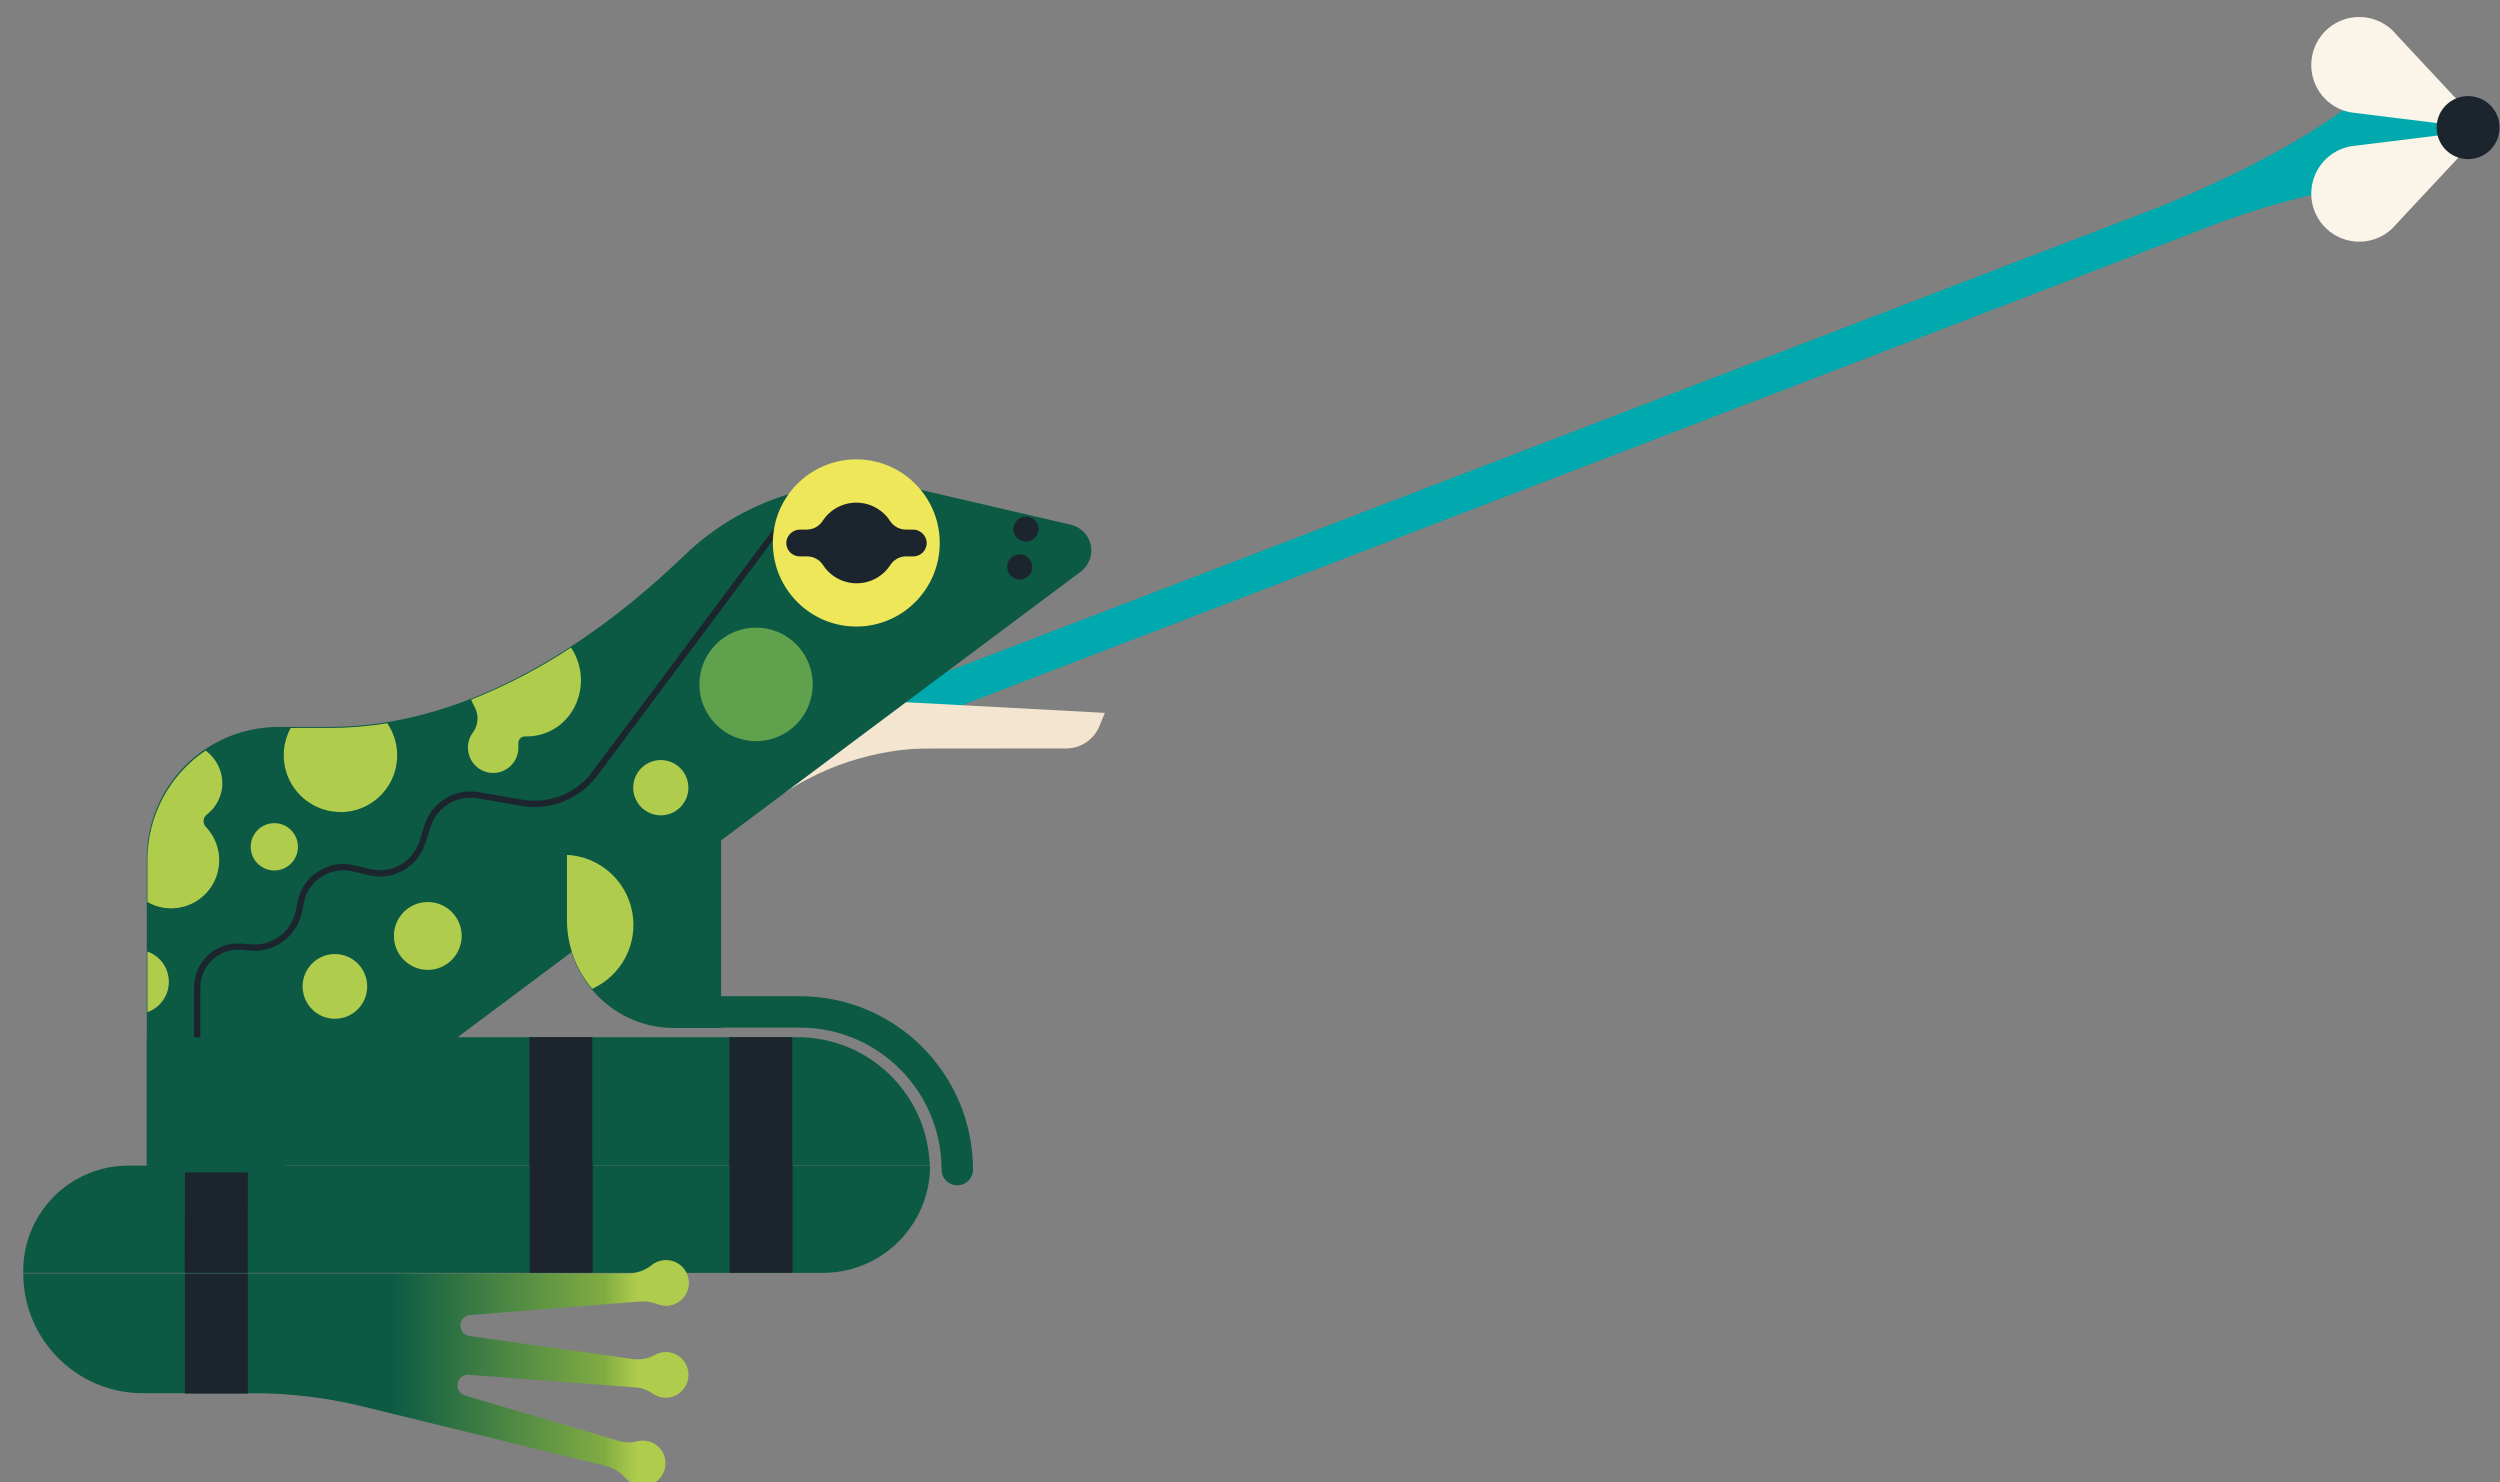 <svg version="1.1" width="199" height="118" viewBox="-1 -1 199 118" xmlns="http://www.w3.org/2000/svg" xmlns:xlink="http://www.w3.org/1999/xlink">
  <rect x="-1" y="-1" width="199" height="118" fill="#808080" stroke="none"/>
  <defs>
    <linearGradient id="grad_1" y1="0.502" x2="1" y2="0.502">
      <stop offset="0.55" stop-color="#0C5A43"/>
      <stop offset="0.87" stop-color="#81AC43"/>
      <stop offset="0.92" stop-color="#B0CC4D"/>
    </linearGradient>
  </defs>
  <!-- Exported by Scratch - http://scratch.mit.edu/ -->
  <g id="ID0.9726754105649889" transform="matrix(1, 0, 0, 1, 0.05, 0)">
    <g id="Page-1">
      <g id="Asset-8frog22222">
        <g id="Group-3">
          <path id="Path" fill="#00A9AE" stroke="none" stroke-width="1" d="M 182.917 2.009 C 182.387 1.038 181.457 0.349 180.374 0.127 C 179.292 -0.095 178.167 0.170 177.298 0.854 C 172.315 4.770 166.596 7.653 160.726 10.043 L 55.139 50.521 L 56.377 53.177 L 163.693 12.001 C 169.032 9.827 174.661 8.597 180.315 7.517 C 180.559 7.471 180.797 7.400 181.027 7.306 C 182.022 6.903 182.797 6.094 183.158 5.082 C 183.519 4.070 183.431 2.952 182.917 2.009 Z " transform="matrix(1, 0, 0, 1, 10.3, 5.35)"/>
          <path id="Path" fill="#F3E5CF" stroke="none" stroke-width="1" d="M 53.004 49.130 L 52.919 46.715 C 51.893 47.868 51.642 49.519 52.277 50.926 C 52.911 52.334 54.314 53.236 55.856 53.227 L 73.526 53.227 C 74.686 53.226 75.730 52.521 76.167 51.445 L 76.593 50.395 L 53.004 49.130 Z " transform="matrix(1, 0, 0, 1, 10.3, 5.35)"/>
          <path id="Path" fill="#F3E5CF" stroke="none" stroke-width="1" d="M 47.455 59.384 L 50.142 57.410 C 53.854 54.679 58.338 53.203 62.944 53.197 L 68.588 53.197 L 68.588 51.189 L 52.633 48.829 L 47.455 59.384 Z " transform="matrix(1, 0, 0, 1, 10.3, 5.35)"/>
          <path id="Path" fill="#0C5A43" stroke="none" stroke-width="1" d="M 0.336 87.690 L 0.336 62.005 C 0.336 56.212 5.024 51.515 10.807 51.515 L 14.873 51.515 C 26.537 51.515 36.728 44.018 43.124 37.862 C 48.107 33.045 55.184 31.080 61.931 32.639 L 73.877 35.416 C 74.681 35.597 75.305 36.231 75.474 37.039 C 75.642 37.848 75.324 38.680 74.659 39.167 L 5.945 90.507 C 4.881 91.303 3.459 91.430 2.272 90.833 C 1.085 90.237 0.335 89.020 0.336 87.690 Z " transform="matrix(1, 0, 0, 1, 10.3, 5.35)"/>
          <path id="Oval" fill="#B0CC4D" stroke="none" stroke-width="1" d="M 10.486 59.173 C 11.005 59.173 11.475 59.384 11.815 59.725 C 12.156 60.066 12.366 60.536 12.366 61.056 C 12.366 61.575 12.156 62.046 11.815 62.387 C 11.475 62.728 11.005 62.939 10.486 62.939 C 9.968 62.939 9.498 62.728 9.158 62.387 C 8.817 62.046 8.607 61.575 8.607 61.056 C 8.607 60.536 8.817 60.066 9.158 59.725 C 9.498 59.384 9.968 59.173 10.486 59.173 Z " transform="matrix(1, 0, 0, 1, 10.3, 5.35)"/>
          <path id="Oval" fill="#B0CC4D" stroke="none" stroke-width="1" d="M 41.249 54.151 C 41.855 54.151 42.404 54.398 42.801 54.796 C 43.199 55.194 43.445 55.744 43.445 56.351 C 43.445 56.958 43.199 57.507 42.801 57.906 C 42.404 58.304 41.855 58.550 41.249 58.550 C 40.643 58.550 40.095 58.304 39.697 57.906 C 39.300 57.507 39.054 56.958 39.054 56.351 C 39.054 55.744 39.300 55.194 39.697 54.796 C 40.095 54.398 40.643 54.151 41.249 54.151 Z " transform="matrix(1, 0, 0, 1, 10.3, 5.35)"/>
          <path id="Oval" fill="#B0CC4D" stroke="none" stroke-width="1" d="M 22.702 65.450 C 23.446 65.450 24.121 65.752 24.609 66.241 C 25.097 66.731 25.399 67.406 25.399 68.151 C 25.399 68.897 25.097 69.572 24.609 70.061 C 24.121 70.550 23.446 70.853 22.702 70.853 C 21.958 70.853 21.284 70.550 20.796 70.061 C 20.308 69.572 20.006 68.897 20.006 68.151 C 20.006 67.406 20.308 66.731 20.796 66.241 C 21.284 65.752 21.958 65.450 22.702 65.450 Z " transform="matrix(1, 0, 0, 1, 10.3, 5.35)"/>
          <path id="Oval" fill="#B0CC4D" stroke="none" stroke-width="1" d="M 15.309 69.592 C 16.018 69.592 16.661 69.881 17.126 70.347 C 17.592 70.814 17.880 71.458 17.880 72.168 C 17.880 72.879 17.592 73.523 17.126 73.989 C 16.661 74.456 16.018 74.744 15.309 74.744 C 14.599 74.744 13.956 74.456 13.491 73.989 C 13.025 73.523 12.737 72.879 12.737 72.168 C 12.737 71.458 13.025 70.814 13.491 70.347 C 13.956 69.881 14.599 69.592 15.309 69.592 Z " transform="matrix(1, 0, 0, 1, 10.3, 5.35)"/>
          <path id="Path" fill="none" stroke="#1C252E" stroke-width="0.5" d="M 4.346 77.376 L 4.346 72.249 C 4.346 71.341 4.725 70.474 5.391 69.859 C 6.058 69.243 6.951 68.936 7.855 69.010 L 8.617 69.070 C 10.458 69.223 12.116 67.956 12.456 66.138 L 12.577 65.500 C 12.750 64.570 13.296 63.751 14.088 63.235 C 14.880 62.719 15.848 62.550 16.767 62.768 L 18.091 63.080 C 19.883 63.498 21.696 62.469 22.261 60.714 L 22.692 59.384 C 23.238 57.686 24.947 56.648 26.702 56.948 L 30.161 57.546 C 32.385 57.941 34.642 57.047 35.996 55.236 L 50.838 35.341 " transform="matrix(1, 0, 0, 1, 10.3, 5.35)"/>
          <path id="Oval" fill="#1C252E" stroke="none" stroke-width="1" d="M 69.821 37.776 C 70.097 37.776 70.347 37.888 70.528 38.069 C 70.709 38.250 70.821 38.500 70.821 38.776 C 70.821 39.052 70.709 39.302 70.528 39.483 C 70.347 39.664 70.097 39.776 69.821 39.776 C 69.545 39.776 69.295 39.664 69.114 39.483 C 68.933 39.302 68.821 39.052 68.821 38.776 C 68.821 38.500 68.933 38.250 69.114 38.069 C 69.295 37.888 69.545 37.776 69.821 37.776 Z " transform="matrix(1, 0, 0, 1, 10.3, 5.35)"/>
          <path id="Oval" fill="#1C252E" stroke="none" stroke-width="1" d="M 70.323 34.763 C 70.598 34.763 70.848 34.875 71.030 35.056 C 71.211 35.237 71.323 35.487 71.323 35.763 C 71.323 36.039 71.211 36.289 71.030 36.470 C 70.848 36.651 70.598 36.763 70.323 36.763 C 70.047 36.763 69.797 36.651 69.616 36.470 C 69.435 36.289 69.323 36.039 69.323 35.763 C 69.323 35.487 69.435 35.237 69.616 35.056 C 69.797 34.875 70.047 34.763 70.323 34.763 Z " transform="matrix(1, 0, 0, 1, 10.3, 5.35)"/>
          <path id="Oval" fill="#60A14E" stroke="none" stroke-width="1" d="M 48.833 43.606 C 50.078 43.606 51.206 44.113 52.023 44.931 C 52.839 45.749 53.345 46.879 53.345 48.126 C 53.345 49.373 52.839 50.502 52.023 51.320 C 51.206 52.139 50.078 52.645 48.833 52.645 C 47.589 52.645 46.461 52.139 45.644 51.320 C 44.827 50.502 44.322 49.373 44.322 48.126 C 44.322 46.879 44.827 45.749 45.644 44.931 C 46.461 44.113 47.589 43.606 48.833 43.606 Z " transform="matrix(1, 0, 0, 1, 10.3, 5.35)"/>
          <path id="Path" fill="#B0CC4D" stroke="none" stroke-width="1" d="M 15.750 58.294 C 17.425 58.296 18.963 57.367 19.744 55.883 C 20.525 54.399 20.422 52.603 19.474 51.219 C 17.970 51.466 16.447 51.592 14.923 51.595 L 11.790 51.595 C 11.025 52.996 11.054 54.697 11.867 56.070 C 12.680 57.443 14.156 58.285 15.750 58.284 L 15.750 58.294 Z " transform="matrix(1, 0, 0, 1, 10.3, 5.35)"/>
          <path id="Path" fill="#B0CC4D" stroke="none" stroke-width="1" d="M 0.386 62.095 L 0.386 65.450 C 0.733 65.655 1.113 65.799 1.509 65.877 C 3.145 66.211 4.809 65.444 5.619 63.981 C 6.429 62.518 6.198 60.697 5.048 59.484 C 4.911 59.347 4.842 59.157 4.857 58.964 C 4.872 58.770 4.971 58.594 5.128 58.480 C 5.824 57.934 6.263 57.123 6.341 56.240 C 6.414 55.126 5.913 54.052 5.013 53.393 C 2.120 55.341 0.386 58.604 0.386 62.095 Z " transform="matrix(1, 0, 0, 1, 10.3, 5.35)"/>
          <path id="Path" fill="#B0CC4D" stroke="none" stroke-width="1" d="M 2.090 71.807 C 2.091 70.721 1.408 69.753 0.386 69.392 L 0.386 74.217 C 1.406 73.856 2.089 72.891 2.090 71.807 Z " transform="matrix(1, 0, 0, 1, 10.3, 5.35)"/>
          <path id="Path" fill="#B0CC4D" stroke="none" stroke-width="1" d="M 26.316 51.922 C 25.946 52.402 25.811 53.024 25.951 53.614 C 26.178 54.615 27.122 55.283 28.140 55.163 C 29.158 55.043 29.921 54.174 29.911 53.147 C 29.911 53.012 29.911 52.916 29.911 52.831 C 29.901 52.689 29.949 52.550 30.043 52.444 C 30.137 52.338 30.270 52.275 30.412 52.268 C 32.079 52.332 33.630 51.416 34.382 49.923 C 35.154 48.415 35.047 46.604 34.101 45.198 C 31.601 46.844 28.941 48.232 26.161 49.341 C 26.229 49.524 26.309 49.701 26.402 49.873 C 26.779 50.513 26.746 51.316 26.316 51.922 Z " transform="matrix(1, 0, 0, 1, 10.3, 5.35)"/>
          <g id="Group-2">
            <path id="Oval" fill="#EEE75A" stroke="none" stroke-width="1" d="M 6.662 0.065 C 8.494 0.065 10.155 0.811 11.357 2.015 C 12.559 3.220 13.304 4.883 13.304 6.719 C 13.304 8.554 12.559 10.218 11.357 11.422 C 10.155 12.627 8.494 13.372 6.662 13.372 C 4.829 13.372 3.169 12.627 1.967 11.422 C 0.764 10.218 0.020 8.554 0.020 6.719 C 0.020 4.883 0.764 3.220 1.967 2.015 C 3.169 0.811 4.829 0.065 6.662 0.065 Z " transform="matrix(1, 0, 0, 1, 60.45, 35.5)"/>
            <path id="Path" fill="#1C252E" stroke="none" stroke-width="1" d="M 11.113 5.654 L 10.582 5.654 C 10.079 5.645 9.615 5.385 9.344 4.961 C 8.752 4.056 7.744 3.511 6.664 3.511 C 5.584 3.511 4.577 4.056 3.985 4.961 C 3.714 5.385 3.249 5.645 2.747 5.654 L 2.216 5.654 C 1.654 5.641 1.171 6.051 1.093 6.608 C 1.062 6.909 1.159 7.208 1.360 7.433 C 1.562 7.658 1.849 7.787 2.150 7.788 L 2.747 7.788 C 3.257 7.788 3.733 8.047 4.010 8.476 C 4.600 9.384 5.608 9.931 6.689 9.931 C 7.770 9.931 8.778 9.384 9.369 8.476 C 9.641 8.054 10.105 7.796 10.607 7.788 L 11.198 7.788 C 11.501 7.788 11.789 7.660 11.992 7.435 C 12.194 7.210 12.292 6.910 12.261 6.608 C 12.181 6.041 11.684 5.628 11.113 5.654 Z " transform="matrix(1, 0, 0, 1, 60.45, 35.5)"/>
          </g>
        </g>
        <g id="Group">
          <path id="Path" fill="#0C5A43" stroke="none" stroke-width="1" d="M 62.658 10.676 L 0.336 10.676 L 0.336 0.462 L 52.132 0.462 C 57.819 0.459 62.479 4.982 62.658 10.676 Z " transform="matrix(1, 0, 0, 1, 10.3, 81.1)"/>
          <path id="Rectangle" fill="#1C252E" stroke="none" stroke-width="1" d="M 46.703 0.462 L 51.716 0.462 L 51.716 10.671 L 46.703 10.671 L 46.703 0.462 Z " transform="matrix(1, 0, 0, 1, 10.3, 81.1)"/>
          <path id="Rectangle" fill="#1C252E" stroke="none" stroke-width="1" d="M 30.788 0.462 L 35.800 0.462 L 35.800 10.701 L 30.788 10.701 L 30.788 0.462 Z " transform="matrix(1, 0, 0, 1, 10.3, 81.1)"/>
        </g>
        <g id="Group">
          <path id="Path" fill="#0C5A43" stroke="none" stroke-width="1" d="M 0.501 9.169 L 64.162 9.169 C 68.868 9.169 72.684 5.347 72.684 0.633 L 8.857 0.633 C 6.613 0.634 4.463 1.539 2.891 3.144 C 1.319 4.750 0.458 6.921 0.501 9.169 Z " transform="matrix(1, 0, 0, 1, 0.3, 91.15)"/>
          <path id="Rectangle" fill="#1C252E" stroke="none" stroke-width="1" d="M 56.728 0.462 L 61.741 0.462 L 61.741 9.164 L 56.728 9.164 L 56.728 0.462 Z " transform="matrix(1, 0, 0, 1, 0.3, 91.15)"/>
          <path id="Rectangle" fill="#1C252E" stroke="none" stroke-width="1" d="M 40.813 0.462 L 45.826 0.462 L 45.826 9.164 L 40.813 9.164 L 40.813 0.462 Z " transform="matrix(1, 0, 0, 1, 0.3, 91.15)"/>
          <path id="Path" fill="#1C252E" stroke="none" stroke-width="1" d="M 18.366 9.169 L 13.354 9.169 L 13.369 1.175 L 18.381 1.175 L 18.366 9.169 " transform="matrix(1, 0, 0, 1, 0.3, 91.15)"/>
        </g>
        <g id="Foot">
          <path id="Path" fill="url(#grad_1)" stroke="none" stroke-width="1" d="M 51.570 7.422 C 51.126 7.315 50.658 7.383 50.262 7.613 C 49.708 7.913 49.069 8.021 48.447 7.919 L 35.505 6.096 C 35.087 6.028 34.785 5.661 34.797 5.238 C 34.810 4.815 35.134 4.466 35.555 4.424 L 49.164 3.344 C 49.630 3.322 50.096 3.403 50.528 3.580 C 50.869 3.710 51.242 3.731 51.595 3.641 C 52.494 3.425 53.087 2.567 52.973 1.648 C 52.859 0.729 52.073 0.043 51.149 0.055 C 50.729 0.054 50.323 0.202 50.001 0.472 C 49.446 0.904 48.759 1.129 48.056 1.110 L 27.905 1.110 L 0 1.110 C 0 6.379 4.264 10.651 9.524 10.651 L 18.336 10.651 C 21.243 10.652 24.139 11.001 26.963 11.690 L 46.347 16.430 C 46.979 16.588 47.547 16.939 47.971 17.435 C 48.559 18.094 49.536 18.230 50.282 17.758 C 51.027 17.286 51.323 16.342 50.980 15.528 C 50.637 14.714 49.757 14.267 48.898 14.472 C 48.436 14.597 47.948 14.597 47.485 14.472 L 35.154 10.831 C 34.748 10.704 34.501 10.293 34.578 9.875 C 34.654 9.456 35.030 9.160 35.455 9.184 L 48.823 10.194 C 49.296 10.241 49.748 10.414 50.132 10.696 C 50.426 10.900 50.776 11.010 51.134 11.012 C 51.691 11.012 52.216 10.756 52.561 10.319 C 52.906 9.881 53.032 9.310 52.904 8.767 C 52.750 8.102 52.233 7.581 51.570 7.422 Z " transform="matrix(1, 0, 0, 1, 0.8, 99.25)"/>
          <path id="Rectangle" fill="#1C252E" stroke="none" stroke-width="1" d="M 12.867 1.135 L 17.880 1.135 L 17.880 10.676 L 12.867 10.676 L 12.867 1.135 Z " transform="matrix(1, 0, 0, 1, 0.8, 99.25)"/>
        </g>
        <g id="Arm">
          <path id="Path" fill="none" stroke="#0C5A43" stroke-width="2.5" stroke-linecap="round" d="M 10.862 15.948 L 18.717 15.948 C 25.638 15.948 31.249 21.569 31.249 28.502 " transform="matrix(1, 0, 0, 1, 43.9, 63.6)"/>
          <path id="Path" fill="#0C5A43" stroke="none" stroke-width="1" d="M 12.451 2.009 L 12.452 17.229 L 8.707 17.229 C 4.001 17.229 0.185 13.407 0.185 8.692 L 0.185 3.405 C 0.184 3.200 0.320 3.019 0.516 2.963 L 10.121 0.216 C 10.677 0.061 11.274 0.178 11.732 0.530 C 12.190 0.882 12.457 1.430 12.451 2.009 Z " transform="matrix(1, 0, 0, 1, 43.9, 63.6)"/>
          <path id="Path" fill="#B0CC4D" stroke="none" stroke-width="1" d="M 2.186 14.110 C 4.533 13.053 5.852 10.523 5.376 7.989 C 4.899 5.455 2.751 3.578 0.180 3.450 L 0.180 8.627 C 0.181 10.635 0.891 12.577 2.186 14.110 Z " transform="matrix(1, 0, 0, 1, 43.9, 63.6)"/>
        </g>
        <g id="Fly">
          <path id="Path" fill="#FBF4E9" stroke="none" stroke-width="1" d="M 13.955 8.978 L 3.679 10.249 C 1.945 10.393 0.528 11.693 0.232 13.410 C -0.065 15.128 0.835 16.829 2.420 17.548 C 4.005 18.267 5.875 17.822 6.968 16.465 L 13.955 8.978 Z " transform="matrix(1, 0, 0, 1, 182.75, 0.35)"/>
          <path id="Path" fill="#FBF4E9" stroke="none" stroke-width="1" d="M 13.955 8.913 L 3.679 7.643 C 1.945 7.498 0.528 6.199 0.232 4.481 C -0.065 2.764 0.835 1.063 2.420 0.344 C 4.005 -0.375 5.875 0.070 6.968 1.426 L 13.955 8.913 Z " transform="matrix(1, 0, 0, 1, 182.75, 0.35)"/>
          <path id="Oval" fill="#1C252E" stroke="none" stroke-width="1" d="M 12.662 6.297 C 13.353 6.297 13.980 6.578 14.434 7.033 C 14.887 7.487 15.168 8.115 15.168 8.808 C 15.168 9.500 14.887 10.128 14.434 10.583 C 13.980 11.037 13.353 11.318 12.662 11.318 C 11.970 11.318 11.344 11.037 10.890 10.583 C 10.436 10.128 10.156 9.500 10.156 8.808 C 10.156 8.115 10.436 7.487 10.890 7.033 C 11.344 6.578 11.970 6.297 12.662 6.297 Z " transform="matrix(1, 0, 0, 1, 182.75, 0.35)"/>
        </g>
      </g>
    </g>
  </g>
</svg>
